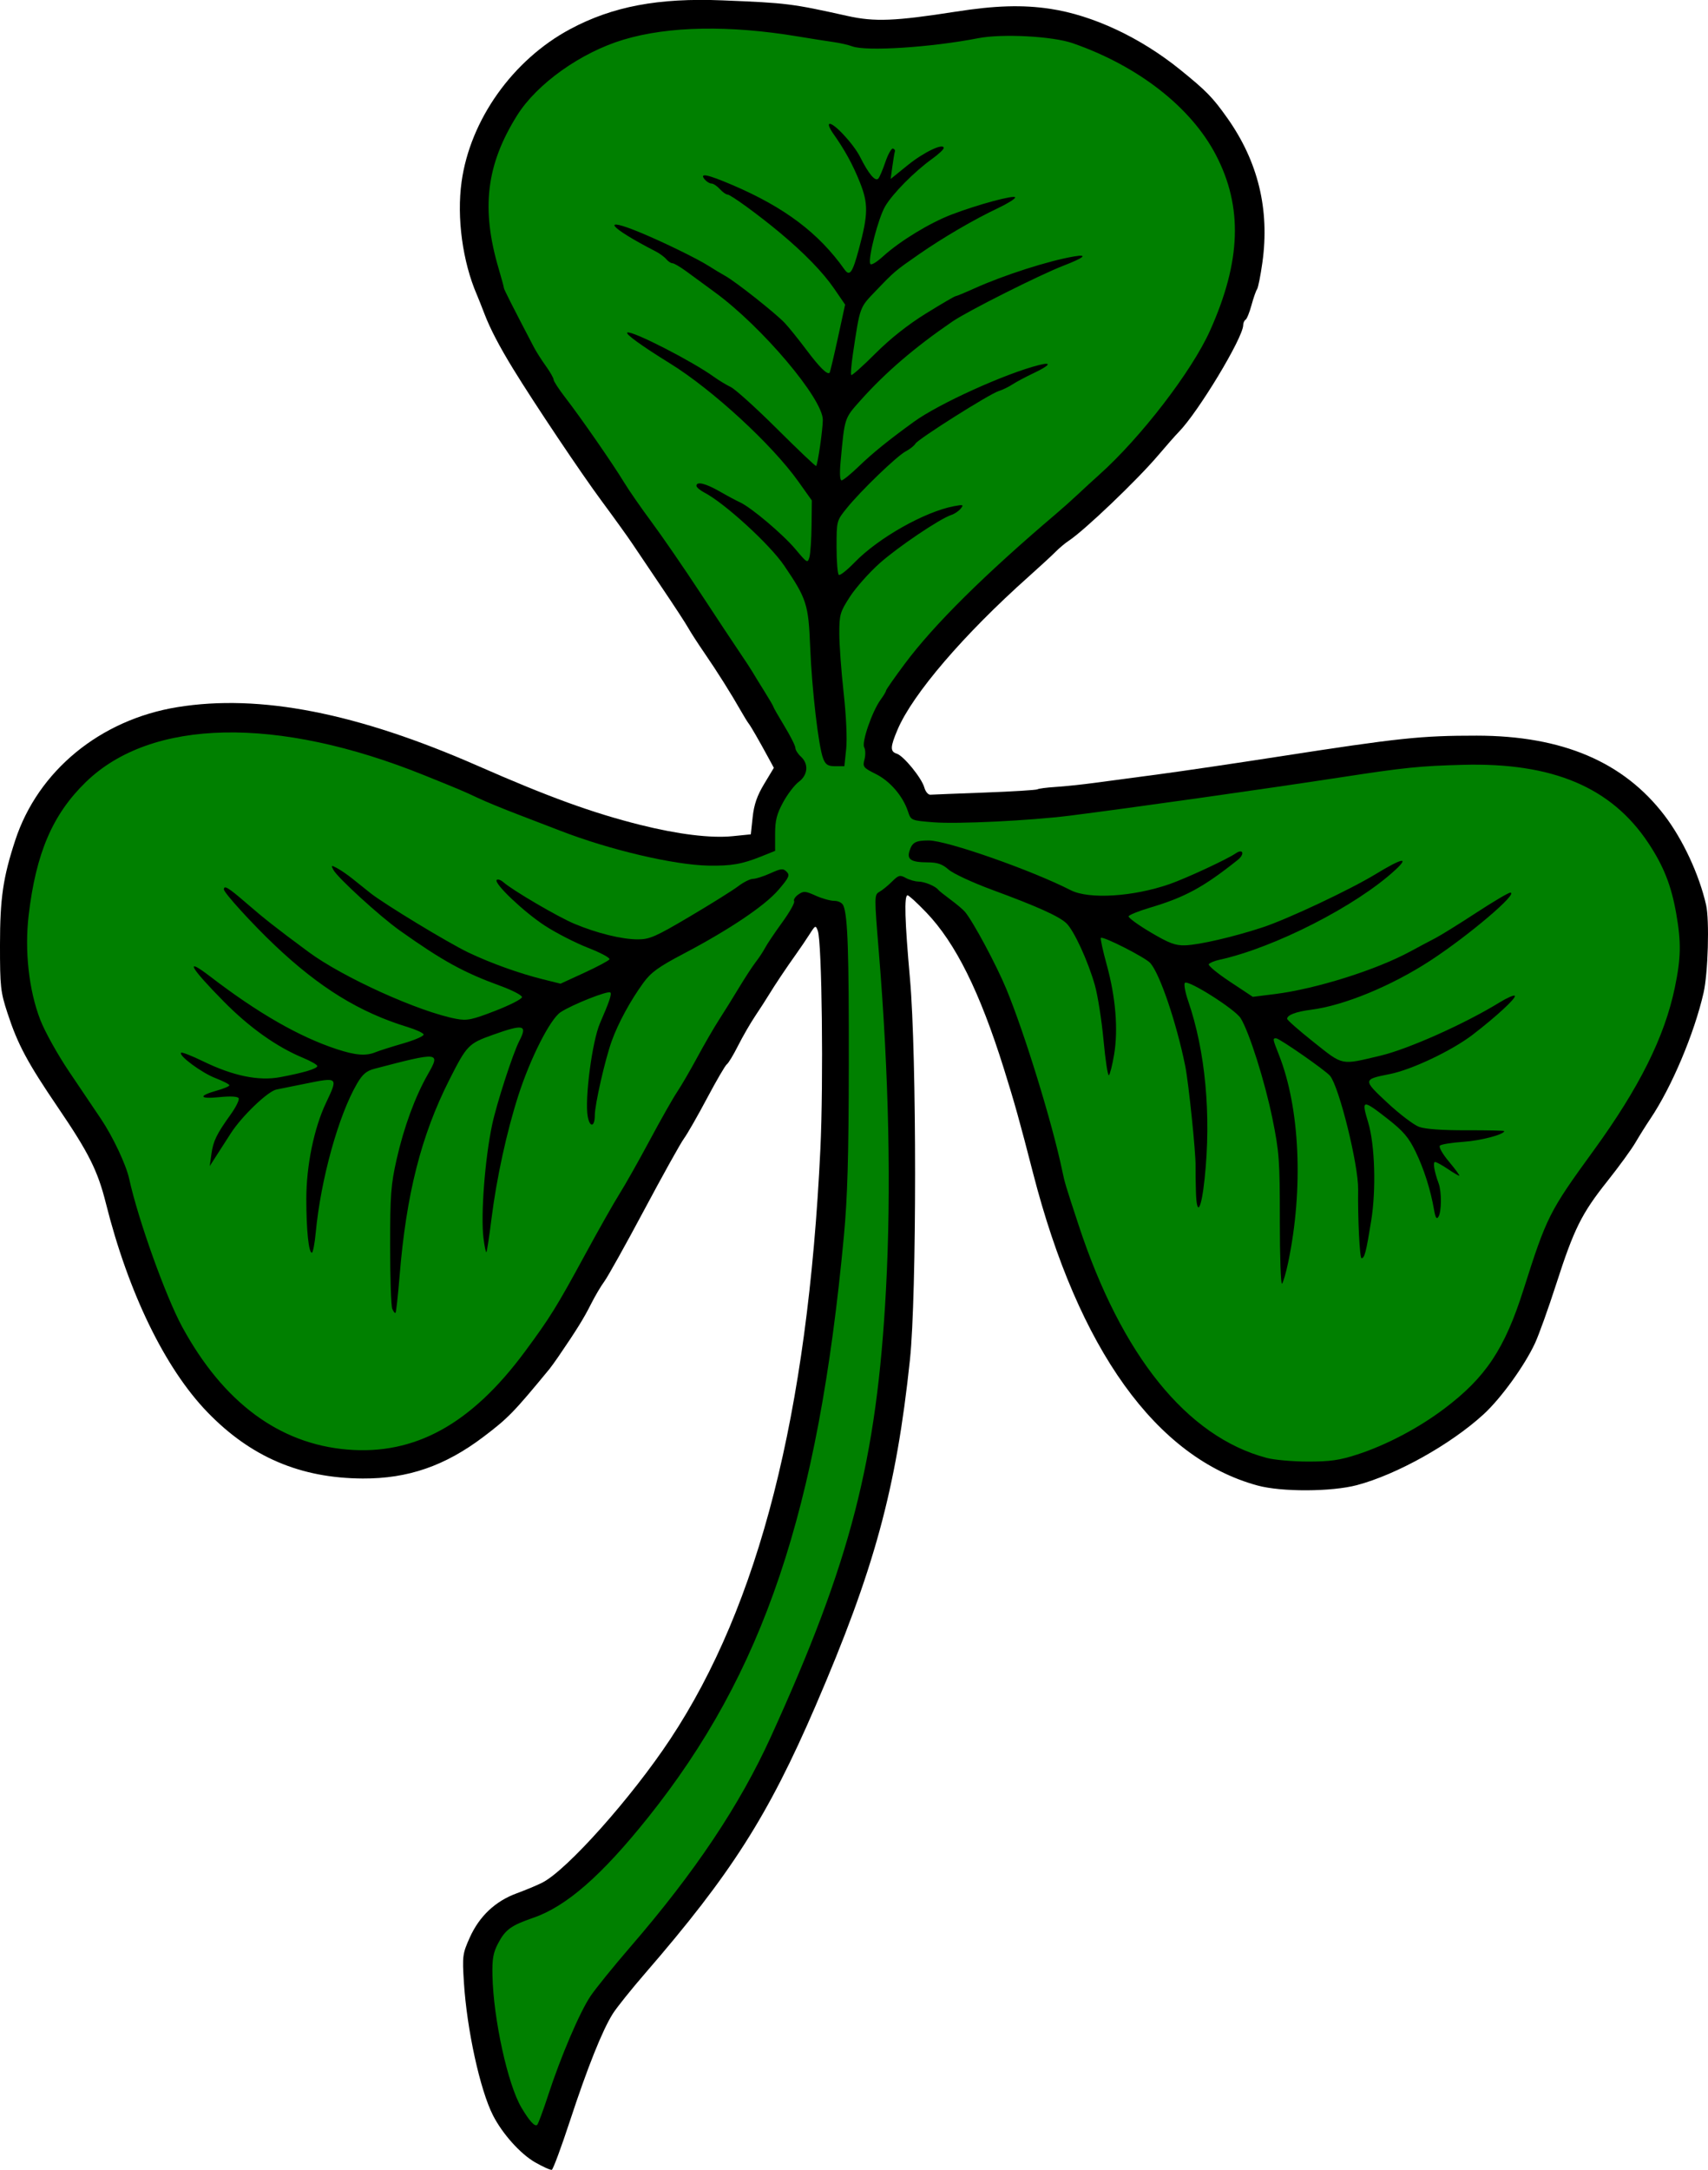 <?xml version="1.0" encoding="UTF-8"?>
<svg version="1.1" viewBox="0 0 828.89 1052.7" xmlns="http://www.w3.org/2000/svg">
<g transform="translate(-64.676 -49.635)" stroke-width="1.333">
<path d="m324.35 1098.6c-7.126-4.086-15.853-13.82-20.425-22.781-6.279-12.309-12.683-41.594-14.126-64.605-0.798-12.721-0.65-13.843 2.86-21.663 4.638-10.335 12.411-17.653 22.782-21.449 4.34-1.589 9.924-3.92 12.408-5.18 11.956-6.066 43.305-41.205 62.115-69.625 43.126-65.158 66.704-157.75 72.831-286 1.567-32.793 0.773-100.66-1.241-106.11-1.038-2.806-1.19-2.744-3.953 1.594-1.58 2.482-4.537 6.842-6.571 9.689-4.735 6.628-10.4 15.101-13.369 19.995-1.28 2.111-4.218 6.659-6.529 10.108-2.31 3.449-6.047 9.928-8.303 14.399-2.257 4.471-4.685 8.488-5.396 8.927-0.711 0.439-5.028 7.833-9.594 16.43-4.566 8.598-9.626 17.432-11.244 19.632s-10.305 17.8-19.303 34.667c-8.998 16.867-17.703 32.467-19.344 34.667s-4.617 7.261-6.614 11.246c-3.299 6.586-7.073 12.656-15.645 25.167-1.663 2.427-3.624 5.142-4.357 6.032-17.362 21.084-20.043 23.838-32.056 32.931-18.624 14.097-36.634 20.311-58.551 20.204-30.292-0.148-54.414-10.457-75.444-32.241-20.539-21.276-38.326-57.887-49.233-101.34-3.953-15.746-8.294-24.424-23.138-46.249-14.935-21.959-19.615-30.704-24.615-45.992-3.356-10.261-3.627-12.741-3.618-33.093 0.01-22.554 1.485-32.664 7.389-50.667 11.075-33.766 41.267-58.547 78.733-64.623 39.943-6.478 87.188 2.767 145.87 28.542 34.273 15.054 55.495 22.761 78.667 28.568 18.37 4.604 34.287 6.555 44.827 5.497l8.889-0.893 0.893-8.338c0.655-6.116 2.144-10.415 5.588-16.132l4.695-7.794-2.574-4.747c-4.573-8.435-8.576-15.381-9.651-16.747-0.577-0.733-2.242-3.433-3.7-6-4.744-8.351-11.543-19.154-17.623-28-3.276-4.767-6.869-10.319-7.983-12.339-1.115-2.02-6.791-10.72-12.613-19.333s-12.39-18.361-14.595-21.661c-2.205-3.3-8.899-12.6-14.875-20.667-9.906-13.37-32.775-47.501-42.883-64-6.7-10.937-11.166-19.49-13.894-26.613-1.416-3.696-3.094-7.92-3.729-9.387-6.935-16.005-9.835-37.395-7.425-54.783 4.167-30.072 24.868-59.185 52.668-74.069 20.614-11.037 42.782-15.225 73.912-13.963 31.441 1.274 33.522 1.534 60.741 7.571 13.176 2.923 22.935 2.531 52.667-2.112 19.018-2.97 32.326-3.365 45.688-1.355 20.625 3.102 43.68 13.881 62.904 29.409 12.842 10.374 15.899 13.503 23.038 23.585 14.929 21.085 20.597 44.409 17.018 70.037-0.897 6.424-2.067 12.28-2.599 13.013-0.533 0.733-1.744 4.199-2.692 7.701-0.948 3.502-2.241 6.688-2.874 7.079-0.633 0.391-1.15 1.559-1.15 2.596 0 6.077-21.873 42.32-31.333 51.919-1.467 1.488-5.967 6.591-10 11.341-10.178 11.985-35.72 36.37-43.31 41.35-1.728 1.134-4.614 3.551-6.414 5.371-1.799 1.821-7.647 7.21-12.995 11.977-31.584 28.151-56.32 56.997-63.669 74.247-3.608 8.47-3.683 10.672-0.396 11.716 3.346 1.062 12.1 11.809 13.373 16.418 0.55 1.991 1.865 3.557 2.922 3.482 1.057-0.076 12.941-0.547 26.408-1.047 13.467-0.5 24.971-1.209 25.564-1.575 0.593-0.367 4.552-0.881 8.797-1.143s12.819-1.161 19.052-1.997 20.333-2.719 31.333-4.184 37.1-5.316 58-8.559c58.134-9.02 68.983-10.166 96-10.144 41.524 0.035 71.322 12.709 91.186 38.786 8.893 11.674 16.803 28.703 20.118 43.307 1.693 7.462 0.952 33.174-1.232 42.709-4.533 19.797-15.501 45.748-25.796 61.035-2.08 3.088-5.358 8.315-7.286 11.615-1.927 3.3-8.041 11.7-13.587 18.667-12.51 15.716-16.183 23.101-24.825 49.915-3.767 11.687-8.394 24.587-10.284 28.667-5.069 10.947-16.591 26.869-25.009 34.563-15.955 14.582-42.033 29.157-61.379 34.304-12.3 3.273-36.598 3.375-48.253 0.204-49.165-13.377-86.937-65.933-108.99-151.65-6.451-25.073-8.995-34.172-14.167-50.667-11.678-37.249-23.388-60.81-37.608-75.667-4.387-4.583-8.481-8.333-9.098-8.333-1.707 0-1.356 12.222 1.161 40.42 3.324 37.232 3.316 153.44-0.012 184.91-6.641 62.803-17.279 101.78-45.853 168-22.974 53.242-40.966 81.464-82.612 129.58-6.782 7.836-13.858 16.665-15.723 19.62-5.077 8.043-12.288 26.07-20.835 52.088-4.208 12.809-8.16 23.453-8.783 23.653-0.623 0.2-4.275-1.437-8.115-3.639z"/>
<path d="m330.71 1066c6.226-18.984 15.308-40.225 20.524-48 2.46-3.667 11.21-14.467 19.445-24 31.376-36.324 52.956-68.593 68.107-101.84 38.768-85.078 51.412-134.17 55.845-216.82 2.611-48.676 1.443-104.12-3.451-163.82-2.235-27.267-2.229-27.853 0.271-29.244 1.404-0.781 4.148-3.01 6.099-4.953 3.173-3.161 3.876-3.351 6.667-1.803 1.716 0.952 4.509 1.752 6.207 1.778 3 0.046 8.229 2.221 9.579 3.984 0.367 0.479 3.067 2.639 6 4.8 2.933 2.161 6.083 4.83 6.999 5.929 3.988 4.79 15.196 25.704 20.041 37.398 8.83 21.314 22.229 64.809 27.067 87.865 1.318 6.279 1.511 6.924 8.034 26.737 20.849 63.328 52.555 102.57 91.185 112.86 3.67 0.978 12.69 1.784 20.044 1.793 10.796 0.013 15.417-0.65 24-3.441 14.102-4.586 29.656-12.775 42.19-22.214 20.103-15.138 29.323-28.972 38.434-57.67 11.274-35.51 12.495-37.934 34.002-67.5 22.215-30.541 34.504-55.18 39.479-79.159 2.994-14.43 3.127-21.9 0.64-36-2.394-13.572-6.13-22.992-13.538-34.135-17.974-27.037-46.482-39.05-89.91-37.886-21.117 0.566-28.202 1.29-59.333 6.065-37.505 5.753-101.28 14.774-131.33 18.578-19.194 2.429-54.762 4.165-66.289 3.236-10.926-0.881-10.96-0.896-12.402-5.265-2.458-7.449-8.704-14.719-15.596-18.153-6.12-3.05-6.467-3.495-5.512-7.066 0.561-2.096 0.499-4.742-0.138-5.879-1.344-2.401 3.844-17.436 7.973-23.106 1.447-1.987 2.631-3.977 2.631-4.422 0-0.445 4.109-6.319 9.132-13.054 14.089-18.893 38.531-43.111 73.329-72.658 3.187-2.706 8.019-7.02 10.738-9.587 2.719-2.567 7.312-6.782 10.206-9.366 20.222-18.061 45.006-50.283 53.85-70.011 15.093-33.67 15.958-60.011 2.798-85.219-12.083-23.145-37.681-43.106-69.447-54.154-9.805-3.41-34.286-4.702-45.94-2.425-22.786 4.452-54.389 6.482-61.111 3.927-1.806-0.687-5.895-1.616-9.087-2.066-3.191-0.449-10.903-1.665-17.136-2.702-33.457-5.565-62.741-5.041-84.667 1.516-20.712 6.194-42.069 21.373-51.705 36.749-15.003 23.94-17.565 45.257-8.943 74.418 1.409 4.767 2.546 8.967 2.525 9.333-0.032 0.565 4.52 9.545 14.529 28.667 1.152 2.2 3.781 6.34 5.844 9.2 2.062 2.86 3.75 5.823 3.75 6.584s2.585 4.721 5.744 8.8c7.439 9.605 23.069 32.145 28.471 41.058 2.325 3.836 8.36 12.536 13.411 19.333 5.051 6.797 15.685 22.258 23.63 34.358 7.946 12.1 16.613 25.188 19.262 29.083 2.648 3.896 5.395 8.096 6.104 9.333 0.709 1.238 3.259 5.391 5.667 9.229 2.408 3.839 4.378 7.227 4.378 7.53s2.4 4.501 5.333 9.33c2.933 4.828 5.333 9.597 5.333 10.596 0 1 1.2 2.903 2.667 4.231 3.873 3.505 3.421 8.94-1.015 12.221-2.025 1.497-5.438 5.948-7.583 9.89-3.116 5.725-3.902 8.823-3.902 15.387v8.219l-6.75 2.709c-9.319 3.74-14.54 4.645-25.626 4.444-16.731-0.303-48.192-7.703-71.791-16.886-4.4-1.712-13.7-5.285-20.667-7.94s-15.667-6.239-19.333-7.964c-7.131-3.356-8.552-3.957-26-11.003-71.539-28.886-132.62-27.647-164.42 3.336-16.089 15.675-24.122 34.414-27.675 64.556-2.03 17.225 0.093 36.315 5.638 50.701 2.209 5.731 8.501 17.018 14.122 25.333 5.576 8.248 12.469 18.473 15.317 22.723 5.831 8.697 12.209 22.222 13.702 29.055 4.29 19.643 17.726 57.15 25.752 71.886 19.923 36.581 47.064 56.728 80.136 59.486 32.792 2.735 60.104-12.321 86.143-47.486 12.181-16.45 15.457-21.731 29.366-47.333 6.374-11.733 13.855-24.933 16.624-29.333 2.769-4.4 9.373-16.1 14.676-26 5.303-9.9 11.257-20.4 13.231-23.333 1.974-2.933 6.386-10.512 9.804-16.841 3.418-6.329 8.172-14.531 10.565-18.227 2.393-3.696 6.75-10.699 9.684-15.562 2.933-4.864 6.594-10.461 8.135-12.439 1.541-1.978 3.59-5.091 4.552-6.918 0.963-1.827 4.693-7.367 8.29-12.312 3.597-4.945 6.188-9.559 5.759-10.254s0.485-2.15 2.033-3.234c2.514-1.761 3.402-1.703 8.356 0.546 3.048 1.384 7.128 2.53 9.066 2.546 2.089 0.017 3.907 0.979 4.464 2.363 2.1 5.214 2.675 22.402 2.598 77.667-0.061 44.057-0.635 63.917-2.386 82.615-12.483 133.31-38.972 211.9-95.065 282.05-22.559 28.212-39.636 43.118-55.731 48.647-10.681 3.669-13.512 5.729-17.007 12.373-2.393 4.551-2.926 7.589-2.743 15.647 0.481 21.189 7.404 52.761 14.033 64 3.888 6.591 6.631 9.565 7.715 8.365 0.513-0.567 2.9-7.032 5.305-14.365z" fill="#008000"/>
<path d="m464.18 417.67c-2.254-5.612-5.507-33.52-6.334-54.333-0.815-20.51-1.704-23.285-12.616-39.333-7.006-10.305-28.941-30.355-38.766-35.436-2.091-1.081-3.802-2.55-3.802-3.265 0-2.27 4.456-1.179 11.333 2.776 3.667 2.108 8.042 4.449 9.724 5.201 5.356 2.397 20.942 15.557 27.014 22.809 5.631 6.726 5.902 6.878 6.764 3.794 0.494-1.767 0.958-8.668 1.032-15.336l0.133-12.124-6.551-9.209c-12.744-17.914-41.682-44.545-62.166-57.209-14.042-8.681-22.188-14.587-20.77-15.06 2.59-0.863 31.525 13.964 41.969 21.506 2.302 1.662 5.985 3.892 8.185 4.955 2.2 1.063 12.321 10.211 22.491 20.33 10.17 10.119 18.685 18.204 18.923 17.966 0.792-0.792 3.232-17.633 3.243-22.376 0.022-10.278-29.458-45.135-52.296-61.835-4.598-3.362-10.819-7.922-13.824-10.133-3.005-2.211-6.082-4.02-6.837-4.02-0.755 0-2.11-0.888-3.01-1.972-0.9-1.085-3.224-2.788-5.163-3.785-22.692-11.662-27.312-17.365-7.376-9.105 11.197 4.639 27.76 12.732 33.183 16.213 2.2 1.412 5.8 3.575 8 4.807 5.178 2.898 24.311 18.03 28.84 22.809 1.929 2.035 6.655 7.9 10.504 13.033 6.424 8.568 10.195 12.286 11.282 11.122 0.234-0.251 2.023-7.789 3.975-16.752l3.549-16.296-5.279-7.704c-5.465-7.976-14.5-17.285-26.461-27.262-10.269-8.566-23.841-18.442-25.345-18.442-0.725 0-2.405-1.2-3.732-2.667s-3.147-2.667-4.043-2.667c-0.897 0-2.377-0.9-3.29-2-2.748-3.311 1.285-2.49 13.543 2.756 25.279 10.82 41.764 23.241 54.278 40.899 2.552 3.601 3.9 1.712 6.994-9.807 4.561-16.978 4.633-22.109 0.459-32.542-3.467-8.667-7.322-15.673-13.121-23.847-1.383-1.949-2.186-3.872-1.785-4.272 1.499-1.499 11.787 9.399 15.085 15.98 4.079 8.138 7.281 11.965 8.768 10.478 0.596-0.596 2.14-4.192 3.432-7.99 1.291-3.799 2.948-6.775 3.681-6.614s1.164 0.801 0.957 1.422c-0.207 0.621-0.753 3.876-1.213 7.233l-0.837 6.103 8.274-6.695c7.841-6.345 17.486-10.935 17.486-8.322 0 0.66-2.55 3.035-5.667 5.277-8.666 6.236-19.18 16.872-22.784 23.05-3.264 5.594-8.265 24.74-7.255 27.771 0.333 0.999 2.834-0.438 6.458-3.712 8.128-7.341 22.47-16.068 33.068-20.121 12.785-4.889 30.847-9.744 30.847-8.291 0 0.685-3.75 3.018-8.333 5.184-11.687 5.522-26.597 14.222-38.333 22.368-11.696 8.117-11.822 8.225-21.198 18.002-7.675 8.005-7.395 7.224-10.842 30.155-0.81 5.39-1.187 10.085-0.838 10.435 0.35 0.349 5.64-4.366 11.756-10.478 7.217-7.212 15.85-14.035 24.593-19.435 7.41-4.577 13.818-8.321 14.24-8.321 0.422 0 4.56-1.712 9.194-3.804 14.264-6.438 36.075-13.422 48.426-15.505 6.917-1.166 4.835 0.604-5.333 4.535-11.468 4.434-46.337 21.965-53.729 27.015-18.169 12.411-32.494 24.681-44.488 38.107-8.086 9.051-7.832 8.277-9.832 29.985-0.515 5.585-0.33 9 0.485 9 0.723 0 4.521-3.091 8.44-6.869 6.65-6.411 14.265-12.57 26.603-21.516 12.201-8.847 44.561-23.515 60.855-27.584 6.449-1.611 5.212 0.202-2.687 3.938-3.839 1.815-8.479 4.287-10.313 5.492-1.833 1.205-4.833 2.654-6.667 3.22-4.465 1.378-39.049 23.216-40.4 25.51-0.586 0.996-2.686 2.665-4.667 3.708-4.348 2.291-21.773 19.065-28.644 27.574-4.948 6.127-4.956 6.159-4.956 18.921 0 7.031 0.499 13.092 1.109 13.469 0.61 0.377 4.06-2.361 7.667-6.085 11.495-11.868 34.048-24.604 48.292-27.271 4.441-0.832 4.754-0.709 3.145 1.234-0.983 1.187-2.987 2.538-4.453 3.004-5.487 1.742-26.084 15.621-34.959 23.556-5.059 4.524-11.509 11.801-14.333 16.17-4.777 7.391-5.135 8.63-5.135 17.795 0 5.418 0.947 18.375 2.104 28.793 1.245 11.206 1.746 22.346 1.227 27.276l-0.877 8.333h-4.399c-3.553 0-4.682-0.705-5.871-3.667z"/>
<path d="m685.78 641.71c1e-3 -29.09-0.292-33.161-3.555-49.248-3.664-18.063-11.316-42.256-15.466-48.896-2.708-4.332-25.451-18.74-27.054-17.138-0.587 0.587 0.126 4.535 1.584 8.773 8.377 24.349 11.25 55.251 8.003 86.083-1.622 15.402-3.844 18.896-4.228 6.648-0.148-4.73-0.229-10.4-0.179-12.6 0.145-6.399-3.394-40.642-5.03-48.667-4.3-21.093-12.298-44.618-16.947-49.847-2.413-2.714-22.989-13.183-23.974-12.198-0.327 0.327 0.944 6.171 2.824 12.987 4.361 15.805 5.646 31.446 3.588 43.649-0.872 5.17-2.015 9.665-2.539 9.989-0.525 0.324-1.688-7.324-2.586-16.995-0.898-9.672-2.791-21.684-4.206-26.695-3.297-11.673-10.187-26.627-13.854-30.072-3.616-3.397-14.24-8.173-35.977-16.174-9.432-3.472-18.944-7.887-21.137-9.811-3.068-2.692-5.417-3.504-10.184-3.52-7.949-0.026-10.11-1.368-8.826-5.48 1.317-4.217 2.953-5.122 9.306-5.146 8.725-0.033 49.695 14.306 68.968 24.139 8.847 4.513 30.366 3.173 48.025-2.991 7.972-2.783 27.981-12.073 31.933-14.826 3.703-2.58 4.65 0.274 1.044 3.147-16.572 13.207-25.533 18.077-42.577 23.142-5.462 1.623-10.114 3.502-10.338 4.175-0.224 0.673 4.544 4.158 10.597 7.744 8.964 5.311 12.076 6.487 16.781 6.342 6.837-0.211 23.552-4.083 37.66-8.725 12.157-4 42.443-18.259 54.873-25.835 12.679-7.728 16.585-8.571 9.557-2.062-18.841 17.449-58.75 37.824-85.518 43.66-2.375 0.518-4.648 1.476-5.052 2.129-0.404 0.653 4.239 4.48 10.318 8.504l11.052 7.316 10.667-1.337c19.995-2.507 49.219-11.697 65.775-20.683 3.91-2.122 9.31-4.992 12-6.377 2.69-1.385 11.647-6.935 19.904-12.333 8.257-5.398 15.724-9.815 16.595-9.815 4.33 0-20.112 20.786-38.724 32.93-18.927 12.35-41.968 21.844-57.953 23.878-7.317 0.931-11.597 2.553-11.597 4.393 0 0.609 5.815 5.722 12.923 11.36 14.476 11.485 12.867 11.162 32.411 6.511 13.543-3.223 40.926-15.468 57.831-25.861 3.574-2.197 6.861-3.631 7.306-3.187 0.942 0.942-9.027 10.158-20.47 18.923-10.07 7.713-29.61 16.982-40.188 19.063-13.131 2.583-13.147 2.782-1.145 13.954 5.867 5.461 12.767 10.702 15.333 11.648 3.002 1.106 11.205 1.699 23 1.663 10.083-0.03 18.333 0.15 18.333 0.401 0 1.651-11.341 4.626-19.856 5.209-5.579 0.382-10.679 1.203-11.333 1.825-0.681 0.648 1.225 4.015 4.457 7.876 3.106 3.709 5.317 6.744 4.915 6.744s-2.942-1.5-5.644-3.333c-2.702-1.833-5.44-3.333-6.085-3.333-1.173 0-0.403 4.607 1.74 10.42 1.49 4.041 1.424 13.73-0.11 16.154-0.884 1.397-1.451 0.506-2.117-3.333-1.702-9.809-4.907-19.891-9.012-28.35-3.279-6.756-5.941-9.885-13.33-15.667-12.481-9.766-13.049-9.674-9.643 1.564 3.275 10.805 3.935 32.617 1.448 47.879-2.492 15.295-3.195 18-4.68 18-0.878 0-1.836-19.589-1.63-33.333 0.177-11.82-9.173-49.665-13.615-55.108-2.11-2.585-24.583-18.226-26.188-18.226-1.764 0-1.733 0.183 1.429 8.206 10.142 25.731 11.87 64.858 4.436 100.44-1.07 5.123-2.425 9.793-3.01 10.378-0.585 0.585-1.063-13.207-1.062-30.648z"/>
<path d="m255.03 684.52c-0.567-1.388-1.031-15.124-1.031-30.524 0-24.664 0.378-29.668 3.169-42 3.515-15.531 8.949-30.325 15.097-41.107 6.281-11.016 5.794-11.068-25.902-2.773-3.828 1.002-5.751 2.635-8.377 7.115-9.023 15.396-17.675 46.583-20.094 72.433-0.498 5.317-1.346 9.667-1.885 9.667-1.537 0-2.676-11.104-2.676-26.085 0-16.094 3.713-34.251 9.511-46.507 6.026-12.738 6.102-12.67-10.473-9.298-5.704 1.161-11.787 2.388-13.516 2.728-4.189 0.823-16.759 12.85-22.119 21.161-2.364 3.667-5.645 8.767-7.29 11.333l-2.992 4.667 0.811-5.807c0.893-6.396 2.496-9.687 9.415-19.33 2.553-3.559 4.263-7.083 3.8-7.832-0.526-0.851-4.064-1.032-9.436-0.481-9.74 0.998-10.287-0.628-1.078-3.206 3.319-0.929 6.034-2.079 6.034-2.556 0-0.477-3.062-2.049-6.805-3.493-6.691-2.583-17.989-10.944-16.628-12.305 0.382-0.382 5.205 1.504 10.718 4.193 14.445 7.043 26.92 9.617 37.257 7.685 11.415-2.134 18.124-4.139 18.124-5.417 0-0.601-3.139-2.397-6.975-3.992-12.785-5.313-25.95-14.669-38.41-27.297-16.517-16.74-19.334-21.918-6.615-12.158 23.118 17.74 43.231 29.285 61.421 35.256 9.175 3.012 14.186 3.404 18.849 1.475 1.685-0.697 7.723-2.615 13.42-4.262 5.696-1.647 10.154-3.604 9.906-4.348-0.248-0.744-3.709-2.347-7.69-3.562-23.393-7.138-42.746-19.043-64.573-39.721-10.779-10.211-24.667-25.451-24.667-27.067 0-2.228 2.185-0.899 10.823 6.584 8.8 7.623 14.391 12.015 30.193 23.713 16.715 12.374 53.692 29.11 71.786 32.491 5.213 0.974 7.567 0.487 18.909-3.908 7.125-2.761 12.955-5.75 12.955-6.641 0-0.892-4.663-3.321-10.363-5.399-18.003-6.564-28.158-12.147-48.971-26.925-9.652-6.854-30.162-25.585-32.216-29.423-1.201-2.244-1.041-2.319 1.781-0.834 1.706 0.898 5.055 3.193 7.442 5.101 2.388 1.908 6.288 5.03 8.667 6.937 6.538 5.243 37.832 24.232 47.658 28.92 10.739 5.122 24.611 10.11 36.019 12.95l8.686 2.162 11.485-5.281c6.316-2.904 11.832-5.843 12.256-6.529 0.424-0.687-4.216-3.189-10.312-5.56-6.096-2.371-15.52-7.193-20.942-10.715-10.284-6.681-25.036-20.681-23.455-22.262 0.503-0.503 1.967 9e-3 3.255 1.137 4.537 3.974 26.437 16.799 34.345 20.113 11.006 4.612 23.135 7.598 30.867 7.598 5.737 0 8.654-1.283 25.294-11.128 10.345-6.12 20.897-12.72 23.449-14.667 2.552-1.946 5.783-3.552 7.18-3.568 1.397-0.016 5.2-1.236 8.45-2.71 5.157-2.339 6.155-2.435 7.839-0.751s1.186 2.8-3.909 8.761c-6.596 7.718-23.787 19.286-46.12 31.034-12.182 6.408-15.791 9.02-19.499 14.113-6.302 8.655-12.229 19.561-15.352 28.249-3.231 8.99-8.201 30.819-8.201 36.022 0 5.657-2.395 6.114-3.42 0.652-1.57-8.37 2.127-36.603 5.938-45.341 4.493-10.303 5.788-14.138 5.031-14.895-1.066-1.066-18.623 5.885-24.174 9.571-5.054 3.355-14.64 22.245-20.469 40.337-5.611 17.414-10.588 40.207-13.014 59.594-1.097 8.767-2.222 16.167-2.5 16.446-0.278 0.278-0.916-2.779-1.418-6.794-1.39-11.124 0.682-38.325 4.183-54.925 2.161-10.247 10.091-34.701 13.205-40.723 4.075-7.881 2.121-8.312-13.083-2.884-11.549 4.122-12.429 5.036-20.817 21.607-13.751 27.167-20.96 55.552-24.204 95.299-0.777 9.514-1.663 17.55-1.97 17.858-0.307 0.307-1.023-0.577-1.59-1.966z"/>
</g>
</svg>
